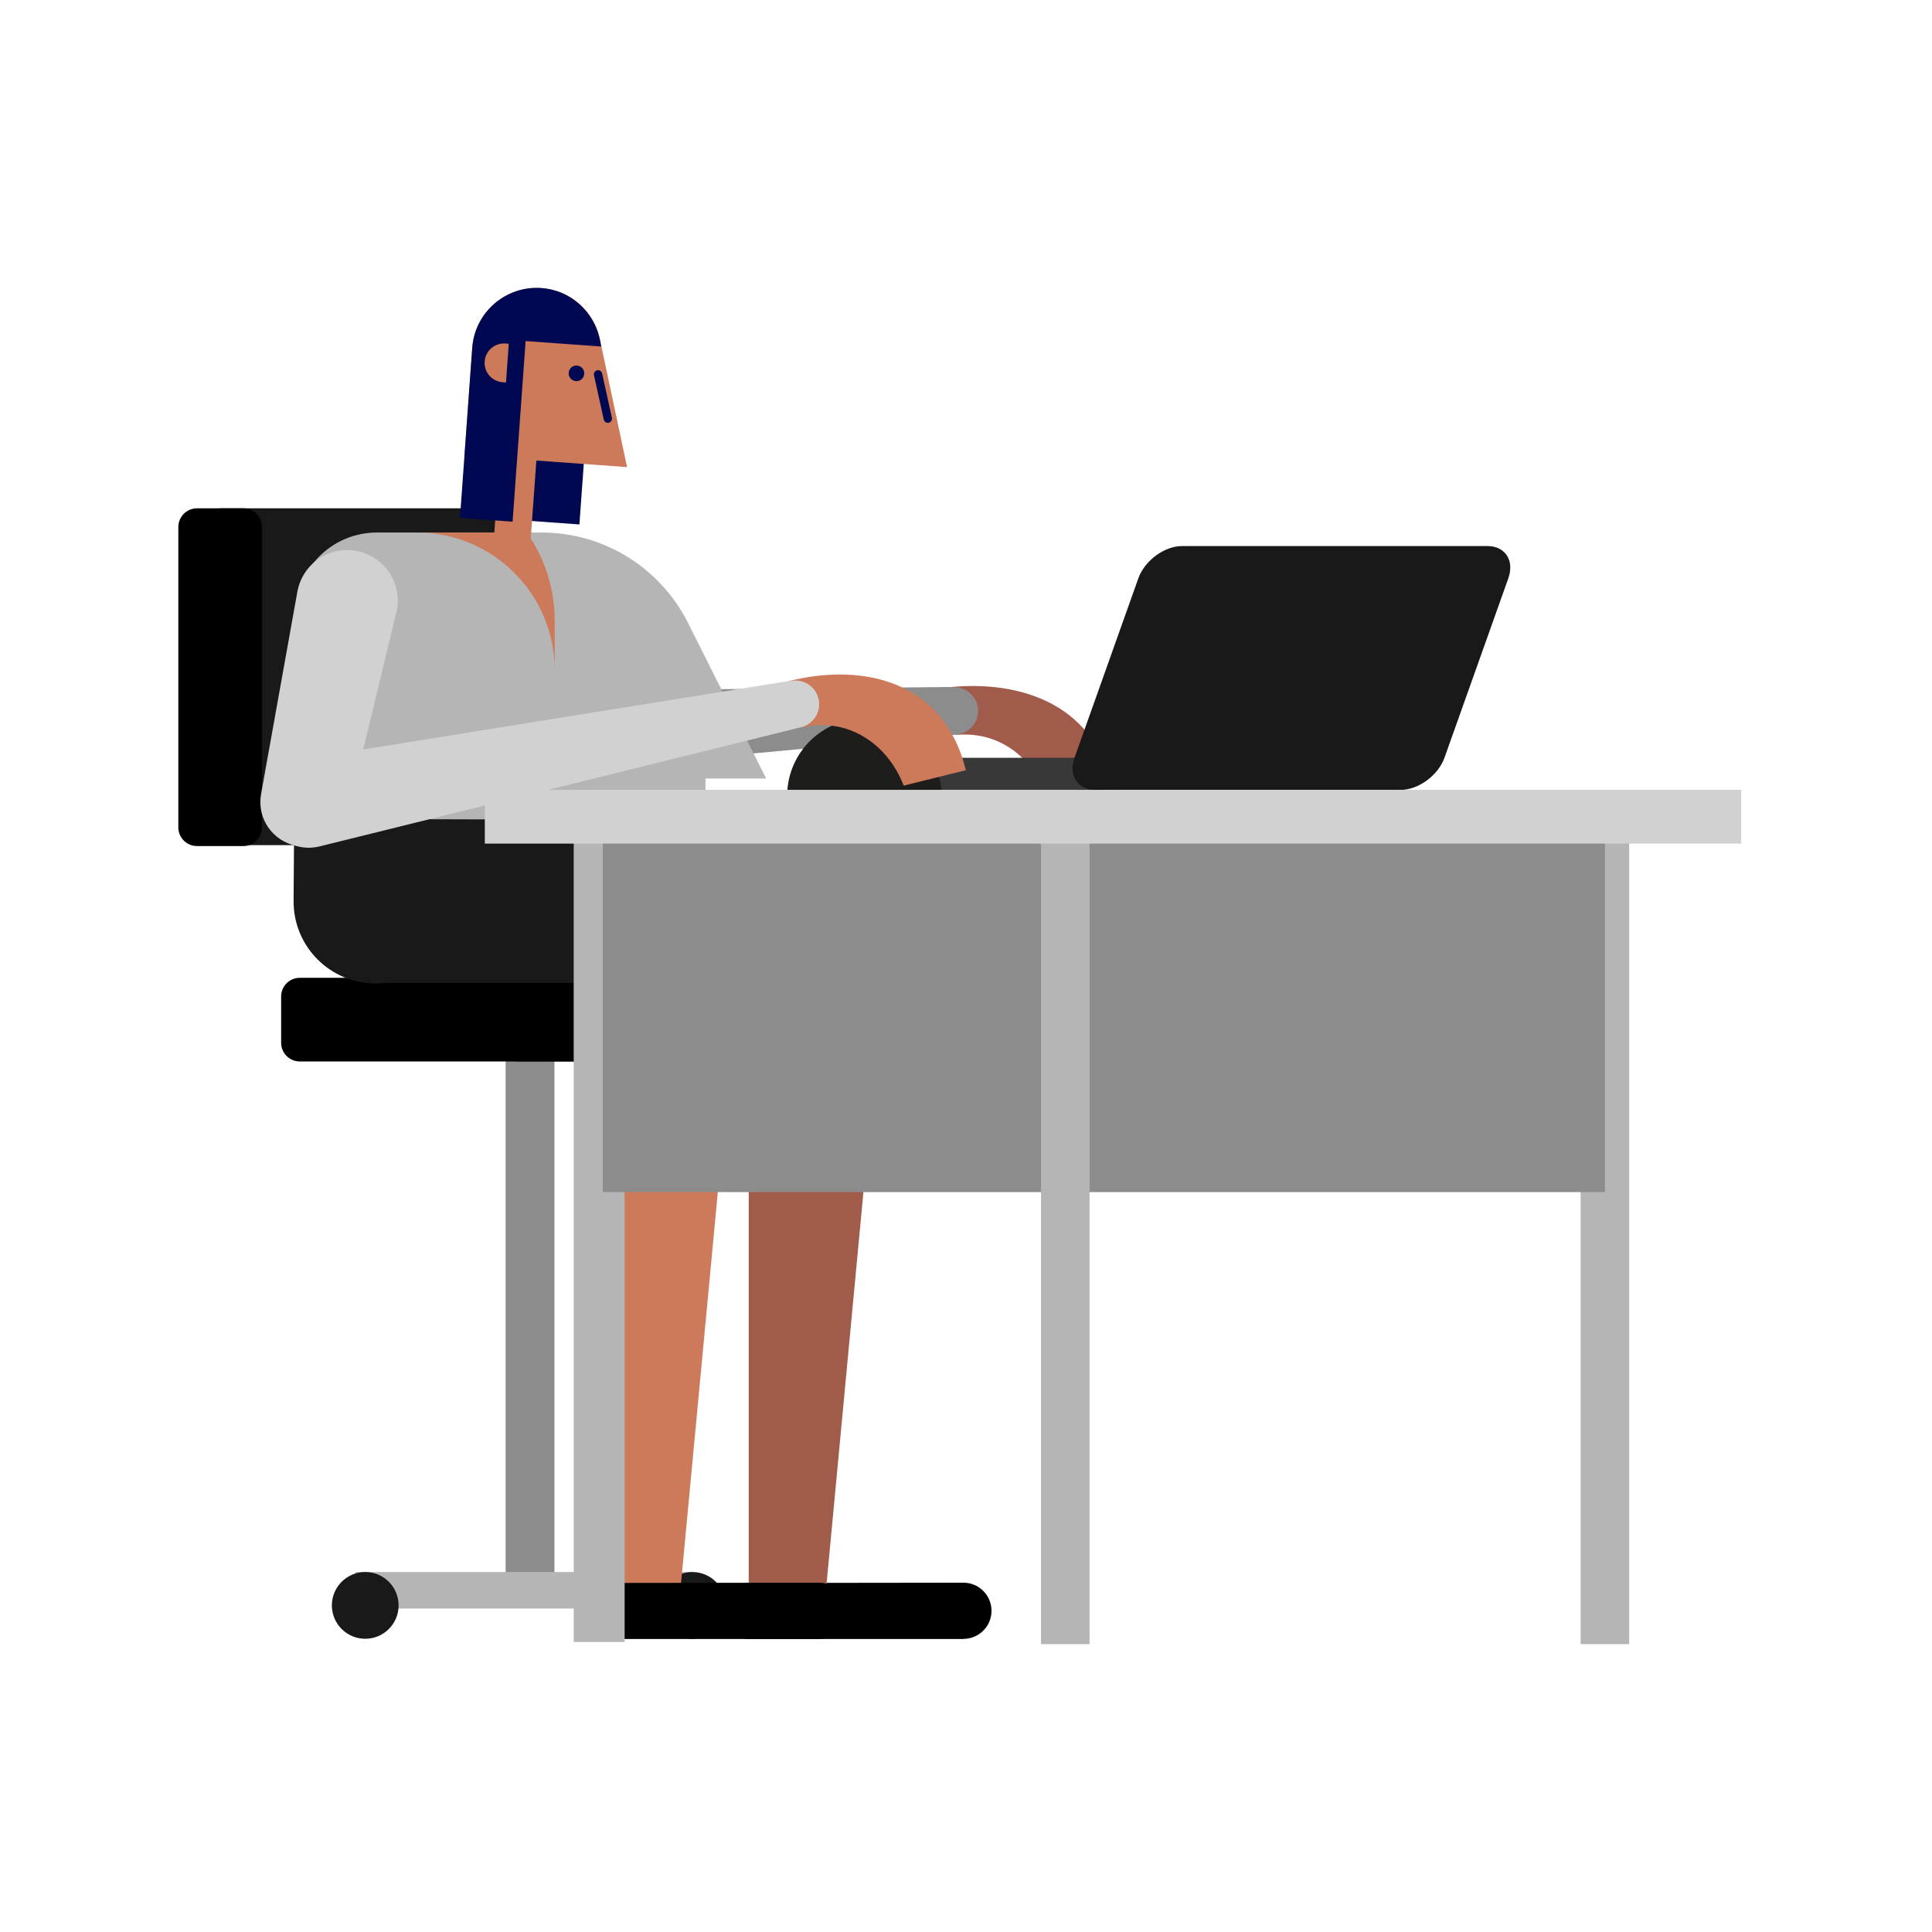 <?xml version="1.0" encoding="utf-8"?>
<!-- Generator: Adobe Illustrator 23.0.0, SVG Export Plug-In . SVG Version: 6.00 Build 0)  -->
<svg version="1.1" id="Capa_1" xmlns="http://www.w3.org/2000/svg" xmlns:xlink="http://www.w3.org/1999/xlink" x="0px" y="0px"
	 viewBox="0 0 800 800" enable-background="new 0 0 800 800" xml:space="preserve">
<g>
	<path d="M399.12,678.62c-0.08,0.01-0.14,0.05-0.22,0.05h-90.22v-23.2l90.22-0.11c0,0,0,0,0.01,0c0,0,0.01,0,0.01,0
		c6.43,0,11.64,5.21,11.64,11.64C410.57,673.36,405.46,678.52,399.12,678.62z"/>
	<path fill="#A05B4B" d="M369.38,366.73c0,1.4-27.8,296.24-27.8,296.34c0,7.98-7.06,14.46-15.77,14.46s-15.77-6.47-15.77-14.46
		c0-0.1,0-296.34,0-296.34c0-15.02,13.28-27.19,29.67-27.19S369.38,351.71,369.38,366.73z"/>
	<g>
		<path fill="#A05B4B" d="M394.1,284.47c32.65-3.04,63.54,10.46,66.78,47.45l-26.39,2.46c-4.17-18.56-19.11-31.82-38.54-30.09
			l-0.02-0.16c-5.3,0.38-9.96-3.53-10.46-8.85c-0.5-5.32,3.36-10.02,8.65-10.63L394.1,284.47z"/>
		<path fill="#8C8C8C" d="M188.09,286.49c0.94-0.09,206.01-2.02,206.01-2.02l0.02,0.19c0.07-0.01,0.13-0.03,0.2-0.04
			c5.39-0.5,10.16,3.46,10.66,8.85s-3.46,10.16-8.85,10.66c-0.07,0.01-0.14-0.01-0.2,0l0,0.02L191.51,323.2
			c-10.14,0.94-19.12-6.51-20.06-16.64S177.95,287.44,188.09,286.49z"/>
	</g>
	<path fill="#191919" d="M218.34,227.8v105.22c0,9.53-7.8,17.32-17.32,17.32c-1.24,0-2.44-0.14-3.61-0.39H91.16V210.47h109.85
		C210.54,210.47,218.34,218.27,218.34,227.8z"/>
	<path d="M108.48,218.2v124.42c0,4.25-3.48,7.72-7.72,7.72h-19.2c-4.25,0-7.72-3.48-7.72-7.72V218.2c0-4.25,3.48-7.72,7.72-7.72
		h19.2C105.01,210.47,108.48,213.95,108.48,218.2z"/>
	<path fill="#8C8C8C" d="M229.58,663.35h-20.21V437.29h20.21V663.35z"/>
	<path fill="#B5B5B5" d="M147.1,650.94h139.56v15.12H147.1V650.94z"/>
	<path fill="#191919" d="M329.92,439.53H214.46c-4.25,0-7.72-3.48-7.72-7.72v-19.2c0-4.25,3.48-7.72,7.72-7.72h115.47
		c4.25,0,7.72,3.48,7.72,7.72v19.2C337.65,436.06,334.17,439.53,329.92,439.53z"/>
	<path fill="#191919" d="M165.06,664.76c0,7.63-6.19,13.82-13.82,13.82c-7.63,0-13.82-6.19-13.82-13.82s6.19-13.82,13.82-13.82
		C158.87,650.94,165.06,657.13,165.06,664.76z"/>
	<path fill="#191919" d="M300.48,664.76c0,7.63-6.19,13.82-13.82,13.82s-13.82-6.19-13.82-13.82s6.19-13.82,13.82-13.82
		S300.48,657.13,300.48,664.76z"/>
	<g>
		<path fill="#B5B5B5" d="M156.09,220.5c0.07,0,0.14,0.01,0.21,0.01l0.01-0.01h67.91c27.13,0,50.54,15.91,61.41,38.91l0,0
			l31.62,62.96h-25.12v33.96H122.35V254.24C122.35,235.6,137.45,220.5,156.09,220.5z"/>
		<path fill="#CC7A5A" d="M229.69,257.07v20.46c0-31.46-25.47-56.97-56.92-57.03h45.37C225.4,230.86,229.69,243.46,229.69,257.07z"
			/>
	</g>
	<path fill="#CC7A5A" d="M309.09,366.73c0,1.4-27.8,296.24-27.8,296.34c0,7.98-7.06,14.46-15.77,14.46s-15.77-6.47-15.77-14.46
		c0-0.1,0-296.34,0-296.34c0-15.02,13.28-27.19,29.67-27.19S309.09,351.71,309.09,366.73z"/>
	<path d="M339.22,678.62c-0.08,0.01-0.14,0.05-0.22,0.05h-90.22v-23.2l90.22-0.11c0,0,0,0,0.01,0c0,0,0.01,0,0.01,0
		c6.43,0,11.64,5.21,11.64,11.64C350.66,673.36,345.56,678.52,339.22,678.62z"/>
	<path d="M239.6,439.53H124.13c-4.25,0-7.72-3.48-7.72-7.72v-19.2c0-4.25,3.48-7.72,7.72-7.72H239.6c4.25,0,7.72,3.48,7.72,7.72
		v19.2C247.32,436.06,243.85,439.53,239.6,439.53z"/>
	<path fill="#191919" d="M249.75,407h-90.3c-1.29,0.15-2.59,0.24-3.92,0.24c-18.76,0-33.96-15.2-33.96-33.96l0.24-34.2l157.6,0.45
		L249.75,407z"/>
	<path fill="#383838" d="M459.03,327.06H353.46c-1.47,0-2.67-1.2-2.67-2.67v-7.92c0-1.47,1.2-2.67,2.67-2.67h105.57
		c1.47,0,2.67,1.2,2.67,2.67v7.92C461.71,325.86,460.51,327.06,459.03,327.06z"/>
	<path fill="#191919" d="M624.56,239.48l-26.41,74.22c-2.62,7.35-10.77,13.37-18.12,13.37H453.56c-7.35,0-11.23-6.02-8.61-13.37
		l26.41-74.22c2.62-7.35,10.77-13.37,18.12-13.37h126.46C623.3,226.11,627.17,232.13,624.56,239.48z"/>
	<path fill="#D1D1D1" d="M144.4,335.12c-0.01,0.09-0.02,0.17-0.03,0.26c-1.8,10.02-11.38,16.69-21.39,14.89
		s-16.69-11.38-14.89-21.39l15.04-83.85c2.04-11.4,12.94-18.98,24.33-16.93c11.4,2.04,18.98,12.94,16.93,24.33
		C164.25,253.21,144.4,335.12,144.4,335.12z"/>
	<path fill="#1D1D1B" d="M325.95,328.75c0.43-17.3,14.56-31.2,31.96-31.2c17.4,0,31.53,13.9,31.96,31.2H325.95z"/>
	<g>
		<path fill="#CC7A5A" d="M326.82,281.97c31.83-7.88,64.39,0.86,73.11,36.96l-25.73,6.37c-6.89-17.73-23.65-28.61-42.6-24
			l-0.04-0.16c-5.19,1.17-10.38-2-11.66-7.19c-1.28-5.18,1.83-10.41,6.96-11.8L326.82,281.97z"/>
		<path fill="#D1D1D1" d="M123.42,314.71c0.92-0.23,203.4-32.74,203.4-32.74l0.05,0.19c0.07-0.02,0.12-0.05,0.19-0.07
			c5.25-1.3,10.56,1.9,11.86,7.16c1.3,5.25-1.9,10.56-7.16,11.86c-0.07,0.02-0.13,0.01-0.2,0.03l0,0.02l-199.29,49.33
			c-9.88,2.45-19.87-3.58-22.32-13.46S113.53,317.16,123.42,314.71z"/>
	</g>
	<path fill="#000851" d="M241.79,191.27l-1.87,25.89l-21.34-1.54l1.87-25.89L241.79,191.27z"/>
	<path fill="#CC7A5A" d="M222.1,190.7l-3.37,46.73c-0.03,0.36-14.16-15.33-14.16-15.33l2.35-32.49l-14.59-1.05l3.21-44.5
		c1.06-14.75,13.88-25.84,28.63-24.78c11.62,0.84,20.95,8.99,23.87,19.62l0.03,0l11.58,54.52L222.1,190.7z"/>
	<path fill="#000851" d="M241.92,154.82c-0.13,1.78-1.67,3.12-3.45,2.99c-1.78-0.13-3.12-1.67-2.99-3.45
		c0.13-1.78,1.67-3.12,3.45-2.99C240.71,151.49,242.05,153.04,241.92,154.82z"/>
	<path fill="#000851" d="M252.05,175.05c-0.17,0.03-0.33,0.05-0.49,0.03c-0.74-0.05-1.38-0.58-1.55-1.34l-4.05-18.37
		c-0.2-0.93,0.38-1.84,1.31-2.05c0.93-0.19,1.84,0.38,2.05,1.31l4.05,18.37C253.56,173.93,252.98,174.85,252.05,175.05z"/>
	<path fill="#000851" d="M248.95,143.49l-31.3-2.26l-5.4,74.78l-21.79-1.57l5.08-70.39c1.06-14.75,13.88-25.84,28.63-24.78
		c11.29,0.81,20.36,8.55,23.55,18.74C247.71,138.01,248.41,140.11,248.95,143.49z"/>
	<path fill="#CC7A5A" d="M209.52,158.37l-1.4-0.1c-4.43-0.32-7.76-4.17-7.44-8.59c0.32-4.43,4.17-7.76,8.59-7.44l1.4,0.1
		L209.52,158.37z"/>
	<path fill="#B5B5B5" d="M258.65,679.91h-21.09v-337.6h21.09V679.91z"/>
	<path fill="#8C8C8C" d="M436.82,493.62H249.6V346.81h187.22V493.62z"/>
	<path fill="#B5B5B5" d="M674.61,680.8H654.5V344.86h20.11V680.8z"/>
	<path fill="#8C8C8C" d="M436.82,346.81h227.74v146.81H436.82V346.81z"/>
	<path fill="#B5B5B5" d="M451.17,680.8h-20.11V344.86h20.11V680.8z"/>
	<path fill="#D1D1D1" d="M721,349.32H200.75v-22.27H721V349.32z"/>
</g>
</svg>

